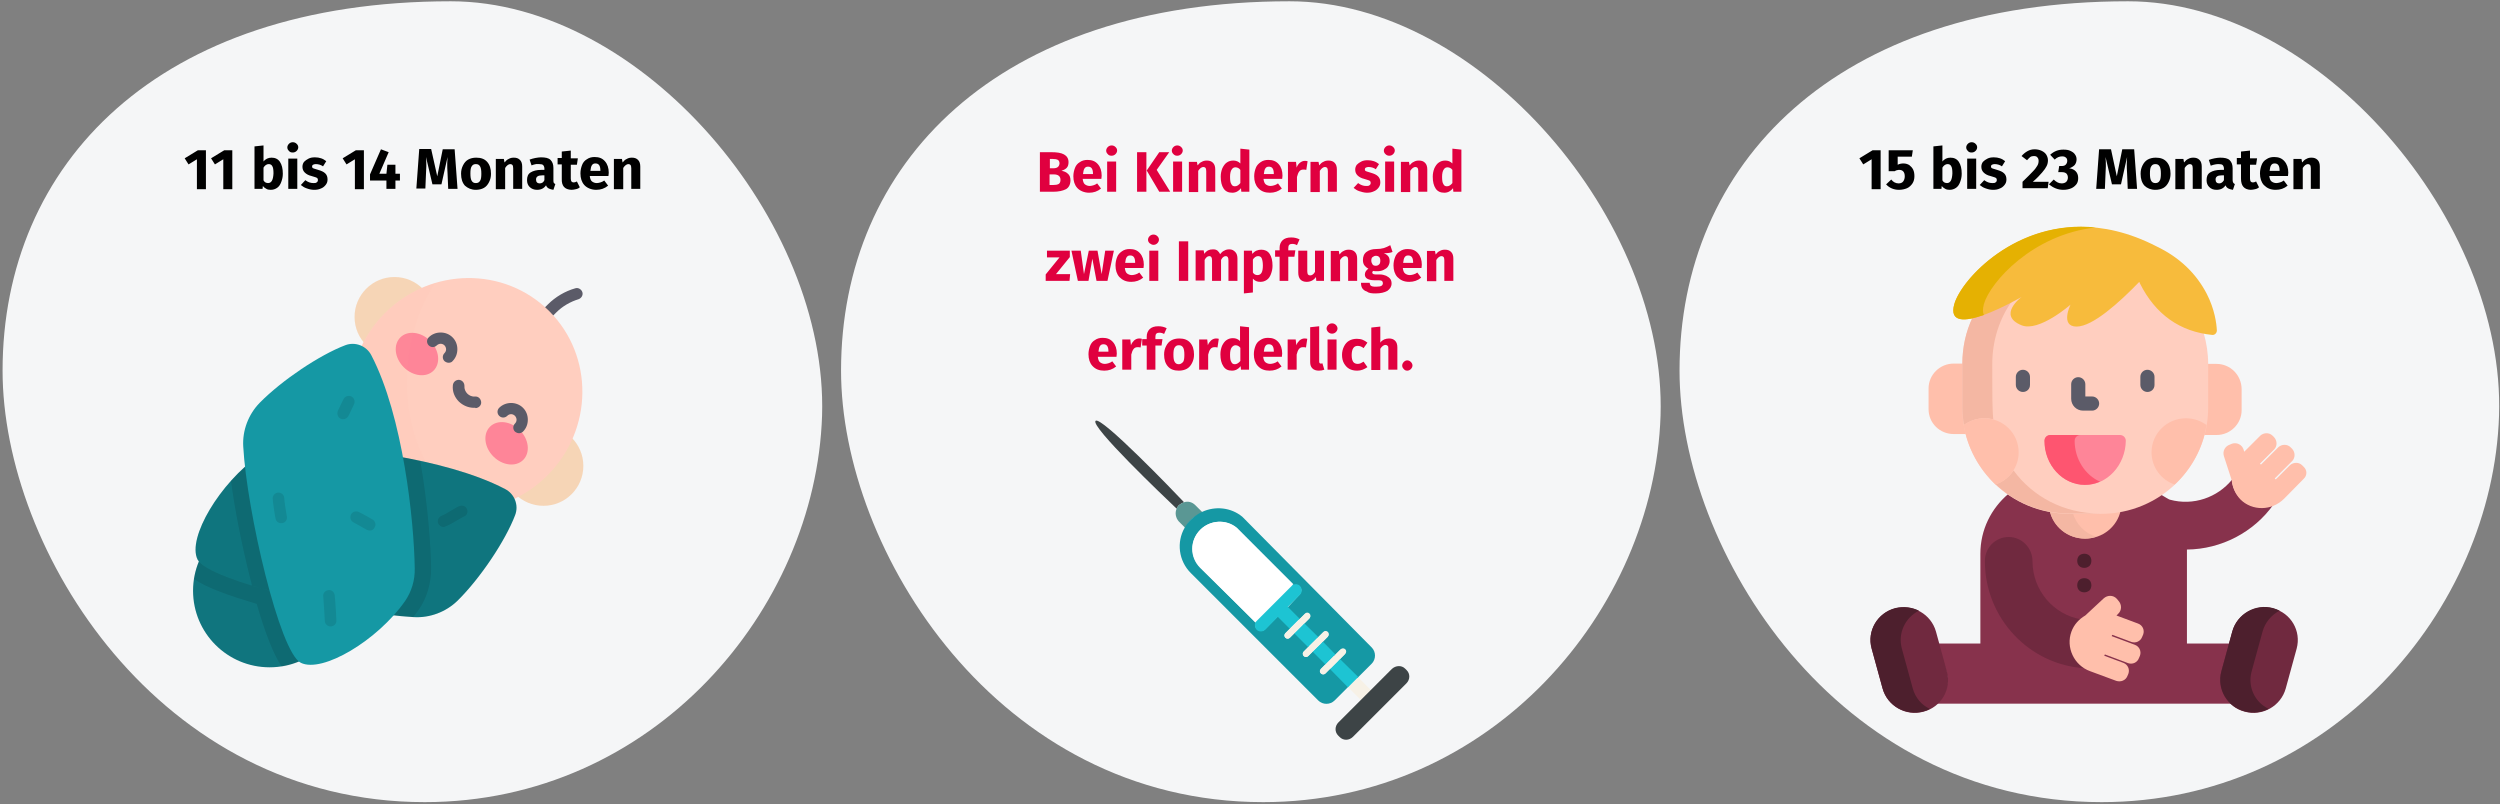 <?xml version="1.0" encoding="UTF-8"?>
<svg width="777px" height="250px" viewBox="0 0 777 250" version="1.1" xmlns="http://www.w3.org/2000/svg" xmlns:xlink="http://www.w3.org/1999/xlink">
    <rect x="0" y="0" width="777" height="250" fill="#808080" stroke="none"/>
    <title>roeteln-vorbeugung</title>
    <g id="Page-1" stroke="none" stroke-width="1" fill="none" fill-rule="evenodd">
        <g id="Illustrationen" transform="translate(-127, -27336)" fill-rule="nonzero">
            <g id="roeteln-vorbeugung" transform="translate(127, 27336)">
                <g id="hand-fuss-mund-symptome">
                    <g id="Group">
                        <g id="guertelrose-verlauf">
                            <g id="schlafstoerungen-behandlung">
                                <g id="Group-24">
                                    <path d="M132,249.3 C202.9,249.3 253.5,189.6 255.5,129.2 C257.4,68.8 199.5,0.4 140.1,0.4 C49,0.4 0.8,51 0.8,115.2 C0.8,171 49.4,249.3 132,249.3 Z" id="Oval-Copy-27" fill="#F5F6F7"></path>
                                    <g id="child" transform="translate(60, 71)">
                                        <path d="M108.5,29.7 C108,29.7 107.6,29.5 107.2,29.2 C106.5,28.5 106.5,27.4 107.2,26.7 L110.3,23.6 C112.6,21.3 115.6,19.5 118.8,18.6 C119.7,18.3 120.7,18.9 121,19.8 C121.3,20.7 120.7,21.7 119.8,22 C117.2,22.8 114.8,24.2 112.9,26.1 L109.8,29.2 C109.4,29.5 109,29.7 108.5,29.7 Z" id="Path" fill="#5B5B68"></path>
                                        <circle id="Oval" fill="#F5D7B7" cx="62.6" cy="27.5" r="12.4"></circle>
                                        <circle id="Oval_1_" fill="#FFBFAB" opacity="0.1" cx="62.6" cy="27.5" r="12.4"></circle>
                                        <circle id="Oval_2_" fill="#F5D7B7" cx="108.9" cy="73.8" r="12.4"></circle>
                                        <circle id="Oval_3_" fill="#FFBFAB" opacity="0.1" cx="108.9" cy="73.8" r="12.4"></circle>
                                        <circle id="Oval_4_" fill="#10757E" cx="23.8" cy="112.6" r="23.8"></circle>
                                        <path d="M40.6,129.5 C49.9,120.2 49.9,105.1 40.6,95.9 C31.3,86.7 16.2,86.6 7,95.9 C3.3,99.6 1.1,104.2 0.3,108.9 C2.2,110.3 4.9,111.6 8.6,113 C11.7,114.2 15.5,115.4 19.8,116.7 C21,121 22.3,124.8 23.5,127.9 C24.9,131.6 26.3,134.3 27.6,136.2 C32.4,135.4 36.9,133.1 40.6,129.5 Z" id="Path_1_" fill="#000000" opacity="0.1"></path>
                                        <ellipse id="Oval_5_" fill="#FFCEBF" transform="translate(84.9, 51.517) rotate(-45) translate(-84.9, -51.517) " cx="84.9" cy="51.517" rx="36.5" ry="35.7"></ellipse>
                                        <g id="Group" transform="translate(60.173, 29.507)" fill="#FE8598">
                                            <ellipse id="Oval_6_" transform="translate(9.415, 9.525) rotate(-45) translate(-9.415, -9.525) " cx="9.415" cy="9.525" rx="5.8" ry="7.3"></ellipse>
                                            <ellipse id="Oval_7_" transform="translate(37.278, 37.274) rotate(-45) translate(-37.278, -37.274) " cx="37.278" cy="37.274" rx="5.8" ry="7.3"></ellipse>
                                        </g>
                                        <g id="Group_1_" transform="translate(72.648, 32.146)" fill="#5B5B68">
                                            <path d="M6.8,9.6 C6.3,9.6 5.9,9.4 5.5,9.1 C4.8,8.4 4.8,7.3 5.5,6.6 C5.8,6.3 6,5.9 6,5.4 C6,5 5.8,4.5 5.5,4.2 C5.2,3.9 4.8,3.7 4.3,3.7 C3.9,3.7 3.4,3.9 3.1,4.2 C2.4,4.9 1.3,4.9 0.6,4.2 C-0.1,3.5 -0.1,2.4 0.6,1.7 C1.6,0.7 2.9,0.2 4.3,0.2 C5.7,0.2 7,0.7 8,1.7 C9,2.7 9.5,4 9.5,5.4 C9.5,6.8 9,8.1 8,9.1 C7.8,9.4 7.3,9.6 6.8,9.6 Z" id="Path_2_"></path>
                                            <path d="M28.7,31.5 C28.2,31.5 27.8,31.3 27.4,31 C26.7,30.3 26.7,29.2 27.4,28.5 C27.7,28.2 27.9,27.8 27.9,27.3 C27.9,26.9 27.7,26.4 27.4,26.1 C26.7,25.4 25.7,25.4 25,26.1 C24.3,26.8 23.2,26.8 22.5,26.1 C21.8,25.4 21.8,24.3 22.5,23.6 C24.5,21.6 27.9,21.6 29.9,23.6 C30.9,24.6 31.4,25.9 31.4,27.3 C31.4,28.7 30.9,30 29.9,31 C29.6,31.3 29.1,31.5 28.7,31.5 Z" id="Path_3_"></path>
                                            <path d="M14.7,23.6 C12.9,23.6 11.3,22.9 10,21.7 C8.6,20.3 7.9,18.5 8.1,16.6 C8.2,15.6 9,14.9 10,14.9 C11,15 11.7,15.8 11.7,16.8 C11.6,17.7 12,18.6 12.6,19.2 C13.2,19.8 14.1,20.2 15,20.1 C16,20 16.8,20.8 16.9,21.8 C17,22.8 16.2,23.6 15.2,23.7 C15,23.5 14.9,23.6 14.7,23.6 Z" id="Path_4_"></path>
                                        </g>
                                        <path d="M75.2,17 C69.5,18.7 64.2,21.8 59.7,26.3 C45.5,40.5 45.2,63.4 59.1,77.3 C67.2,85.4 78.2,88.7 88.9,87.3 C66.2,79.7 59.2,41.8 75.2,17 Z" id="Path_5_" fill="#F2B29E" opacity="0.05"></path>
                                        <path d="M30.8,67.5 C45.3,67.7 78.1,71.1 97,81 C99.9,82.5 101.3,86 100.1,89.1 C97.1,97 89.3,108.7 82.2,115.7 C78.6,119.2 73.6,121.1 68.6,120.8 C48.6,119.7 4.6,109.5 1.4,102.9 C-1.9,96.2 8.4,79 20.6,70.5 C23.6,68.5 27.2,67.4 30.8,67.5 Z" id="Path_6_" fill="#10767E"></path>
                                        <path d="M30.8,67.5 C45.3,67.7 78.1,71.1 97,81 C99.9,82.5 101.3,86 100.1,89.1 C97.1,97 89.3,108.7 82.2,115.7 C78.6,119.2 73.6,121.1 68.6,120.8 C48.6,119.7 4.6,109.5 1.4,102.9 C-1.9,96.2 8.4,79 20.6,70.5 C23.6,68.5 27.2,67.4 30.8,67.5 Z" id="Path_7_" fill="#10767E" opacity="0.1"></path>
                                        <path d="M20.6,70.6 C17.5,72.8 14.5,75.5 11.8,78.5 C13,87.6 15.2,98.6 17.8,108.9 C18,109.6 18.2,110.3 18.3,111 C33.7,115.7 55.7,120 68.4,120.8 C68.9,120.1 69.5,119.4 70,118.7 C72.7,114.9 74,110.3 74,105.6 C73.9,99.3 73.1,86.3 70.6,72.2 C55.4,68.9 39.8,67.6 30.9,67.5 C27.2,67.4 23.6,68.5 20.6,70.6 Z" id="Path_8_" fill="#000000" opacity="0.1"></path>
                                        <path d="M68.9,105.6 C68.7,91.1 65.3,58.3 55.4,39.4 C53.9,36.5 50.4,35.1 47.3,36.3 C39.4,39.3 27.7,47.1 20.7,54.2 C17.2,57.8 15.3,62.8 15.6,67.8 C16.7,87.8 26.9,131.8 33.5,135 C40.2,138.3 57.4,128 65.9,115.8 C67.9,112.9 69,109.3 68.9,105.6 Z" id="Path_9_" fill="#1598A4"></path>
                                        <g id="Group_2_" opacity="0.1" transform="translate(23.949, 51.297)" fill="#000000">
                                            <path d="M3.4,40.3 C2.6,40.3 1.8,39.7 1.7,38.9 C1.5,38.1 0.8,33.5 0.8,32.6 C0.8,31.6 1.6,30.8 2.6,30.8 C3.6,30.8 4.4,31.6 4.4,32.6 C4.4,33.2 5,37.3 5.2,38.2 C5.4,39.2 4.8,40.1 3.8,40.3 C3.6,40.3 3.5,40.3 3.4,40.3 Z" id="Shape"></path>
                                            <path d="M22.7,8 C22.5,8 22.3,8 22.1,7.9 C21.2,7.6 20.7,6.6 21,5.6 C21.1,5.2 21.5,4.5 22.3,2.8 C22.5,2.4 22.7,1.9 22.8,1.8 C23.2,0.9 24.3,0.5 25.2,0.9 C26.1,1.3 26.5,2.4 26.1,3.3 C26,3.5 25.8,3.9 25.6,4.4 C25.3,5.1 24.6,6.4 24.5,6.7 C24.1,7.6 23.4,8 22.7,8 Z" id="Path_10_"></path>
                                            <path d="M31,42.6 C30.7,42.6 30.4,42.5 30.1,42.4 C29.2,41.9 26.8,40.5 26,40.1 C25.1,39.7 24.7,38.6 25.1,37.7 C25.5,36.8 26.6,36.4 27.5,36.8 C28.6,37.3 31.6,39 31.9,39.2 C32.7,39.7 33,40.8 32.5,41.6 C32.2,42.3 31.6,42.6 31,42.6 Z" id="Path_11_"></path>
                                            <path d="M18.8,72.4 C17.8,72.4 17,71.6 17,70.6 C17,69.6 16.7,65.9 16.6,64.2 C16.6,63.6 16.5,63.2 16.5,63 C16.4,62 17.2,61.2 18.2,61.1 C19.2,61 20,61.8 20.1,62.8 C20.1,63 20.1,63.4 20.2,64 C20.4,66.7 20.6,69.7 20.6,70.7 C20.6,71.6 19.8,72.4 18.8,72.4 Z" id="Path_12_"></path>
                                            <path d="M53.9,41.5 C53.2,41.5 52.5,41 52.2,40.3 C51.9,39.4 52.4,38.4 53.3,38 C54,37.8 55.6,36.8 56.6,36.2 C58.1,35.3 58.7,35 59.2,34.9 C60.2,34.7 61.1,35.3 61.3,36.3 C61.5,37.2 60.9,38.1 60.1,38.3 C59.8,38.4 59.1,38.9 58.5,39.2 C57.1,40 55.5,41 54.5,41.3 C54.3,41.4 54.1,41.5 53.9,41.5 Z" id="Shape_1_"></path>
                                        </g>
                                    </g>
                                </g>
                            </g>
                            <g id="schlafstoerungen-behandlung_1_" transform="translate(261, 0)">
                                <g id="Group-24_1_">
                                    <path d="M131.6,249.3 C202.5,249.3 253.1,189.6 255.1,129.2 C257,68.8 199.2,0.4 139.8,0.4 C48.7,0.4 0.4,51 0.4,115.2 C0.4,171 49,249.3 131.6,249.3 Z" id="Oval-Copy-27_1_" fill="#F5F6F7"></path>
                                    <g id="syringe" transform="translate(128.5, 180) rotate(90) translate(-128.5, -180) translate(78.5, 130.5)">
                                        <path d="M26.1,71 C22.9,74 -0.9,96.9 0.8,98.5 C2.5,100.2 24.3,77.3 28.1,73.3 C27.7,73.1 27.3,72.9 27,72.6 C26.6,72.1 26.3,71.5 26.1,71 Z" id="Path_13_" fill="#3D4446"></path>
                                        <path d="M29.3,65.2 L27,67.5 C26,68.5 25.7,69.8 26.1,71 C26.3,71.6 26.6,72.1 27,72.6 C27.3,72.9 27.7,73.2 28.1,73.3 C29.4,73.9 31,73.6 32.1,72.6 L34.1,70.6 C33.2,70.1 32.2,69.5 31.4,68.7 C30.5,67.6 29.9,66.4 29.3,65.2 Z" id="Path_14_" fill="#5A9794"></path>
                                        <polygon id="Path_15_" fill="#F7F1E6" points="84.6 12.8 80.5 16.9 83.3 19.8 83.6 20 87.7 15.9 86.3 14.4"></polygon>
                                        <path d="M79.3,27.1 C79.7,27.5 79.7,28.1 79.3,28.5 C78.9,28.9 78.3,28.9 77.9,28.5 L76.3,26.9 L72.3,30.8 L73.9,32.4 C74.3,32.8 74.3,33.4 73.9,33.8 C73.5,34.2 72.9,34.2 72.5,33.8 L70.9,32.2 L66.6,36.5 L68.2,38.1 C68.6,38.5 68.6,39.1 68.2,39.5 C67.8,39.9 67.2,39.9 66.8,39.5 L65.2,37.9 L61.5,41.8 L65.6,45.9 C66.3,46.6 66.1,47.6 65.4,48.4 C64.8,49 64.3,48.9 63.6,48.6 L46.6,65.9 C46.6,65.9 46.6,65.9 46.6,65.9 C46.6,65.9 46.6,65.9 46.5,66 C43.2,69.3 38,69.3 34.7,66 C31.6,62.9 31.3,57.9 34.1,54.7 C34.3,54.5 34.5,54.3 34.7,54.1 L52,37.1 C51.7,36.4 51.8,35.5 52.4,35 C53.1,34.3 54.1,34.5 54.9,35.2 L59,39 L62.7,35.3 L60.9,33.5 C60.5,33.1 60.5,32.5 60.9,32.1 C61.3,31.7 61.9,31.7 62.3,32.1 L64.1,33.9 L68.4,29.6 L66.6,27.8 C66.2,27.4 66.2,26.8 66.6,26.4 C67,26 67.6,26 68,26.4 L69.9,28.3 L73.9,24.4 L72,22.5 C71.6,22.1 71.6,21.5 72,21.1 C72.4,20.7 73,20.7 73.4,21.1 L75.3,23 L80.7,17.1 L83.6,20 L80.7,17.1 L76.3,12.7 C74.9,11.3 72.6,11.3 71.2,12.7 L31.5,52 C31.2,52.3 31,52.5 30.6,52.9 C27.7,56.4 27.2,61.3 29.1,65.4 C29.7,66.7 30.5,67.8 31.5,68.9 C32.2,69.6 33.1,70.3 34,70.8 C38.5,73.4 44.3,72.7 48.1,68.9 C48.1,68.9 48.2,68.8 48.2,68.8 C48.2,68.8 48.2,68.8 48.2,68.8 L87.7,29.3 C89.1,27.9 89.1,25.6 87.7,24.2 L83.4,19.9 L77.7,25.6 L79.3,27.1 Z" id="Path_16_" fill="#1598A4"></path>
                                        <path d="M52,37.5 C51.8,37.3 51.7,37.2 51.6,37 L34.6,54 C34.4,54.2 34.2,54.4 34,54.6 C31.3,57.9 31.6,62.9 34.6,65.9 C37.9,69.2 43.1,69.2 46.4,65.9 C46.4,65.9 46.4,65.9 46.5,65.8 C46.5,65.8 46.5,65.8 46.5,65.8 L63.5,48.8 C63.3,48.7 63.1,48.6 62.9,48.4 L52,37.5 Z" id="Path_17_" fill="#FFFFFF"></path>
                                        <path d="M99,18.5 L90.7,10.2 L82.4,1.9 C81.2,0.7 79.4,0.7 78.3,1.8 L77.8,2.3 C76.7,3.4 76.8,5.2 77.9,6.4 L84.5,13 L86.2,14.7 L87.7,16.2 L94.5,23 C95.7,24.2 97.5,24.2 98.6,23.1 L99.1,22.6 C100.2,21.5 100.2,19.7 99,18.5 Z" id="Path_18_" fill="#3D4446"></path>
                                        <g id="Group_3_" transform="translate(51.219, 16.05)" fill="#1DC4D3">
                                            <polygon id="Path_19_" points="18.2 11.8 21.3 15 25.3 11 22.2 7.9"></polygon>
                                            <polygon id="Path_20_" points="12.5 17.6 15.6 20.7 19.9 16.4 16.8 13.2"></polygon>
                                            <path d="M10.5,25.8 L14.2,22.1 L11.1,19 L7.4,22.7 L3.6,18.9 C2.9,18.2 1.7,18.2 0.9,18.9 C0.3,19.5 0.2,20.3 0.5,21 C0.6,21.2 0.7,21.4 0.9,21.5 L11.8,32.4 C12,32.6 12.2,32.7 12.4,32.8 C13.1,33.1 13.9,32.9 14.5,32.4 C15.2,31.7 15.2,30.5 14.5,29.7 L10.5,25.8 Z" id="Path_21_"></path>
                                            <polygon id="Path_22_" points="32.1 3.7 29.2 0.8 23.6 6.5 26.7 9.6 32.4 4 32.4 4"></polygon>
                                        </g>
                                        <path d="M62.1,32 C61.7,31.6 61.1,31.6 60.7,32 C60.3,32.4 60.3,33 60.7,33.4 L62.3,35 L65.4,38.1 L66.8,39.5 C67.2,39.9 67.8,39.9 68.2,39.5 C68.6,39.1 68.6,38.5 68.2,38.1 L66.8,36.7 L63.7,33.6 L62.1,32 Z" id="Path_23_" fill="#F7F1E6"></path>
                                        <path d="M67.8,26.3 C67.4,25.9 66.8,25.9 66.4,26.3 C66,26.7 66,27.3 66.4,27.7 L68,29.3 L71.1,32.4 L72.5,33.8 C72.9,34.2 73.5,34.2 73.9,33.8 C74.3,33.4 74.3,32.8 73.9,32.4 L72.5,31 L69.4,27.9 L67.8,26.3 Z" id="Path_24_" fill="#F7F1E6"></path>
                                        <path d="M71.8,20.9 C71.4,21.3 71.4,21.9 71.8,22.3 L73.4,23.9 L76.5,27 L77.9,28.4 C78.3,28.8 78.9,28.8 79.3,28.4 C79.7,28 79.7,27.4 79.3,27 L77.9,25.6 L74.8,22.5 L73.2,20.9 C72.8,20.5 72.1,20.5 71.8,20.9 Z" id="Path_25_" fill="#F7F1E6"></path>
                                    </g>
                                </g>
                            </g>
                            <g id="schlafstoerungen-behandlung_2_" transform="translate(522, 0)">
                                <g id="Group-24_2_">
                                    <path d="M131.2,249.3 C202.1,249.3 252.7,189.6 254.7,129.2 C256.7,68.8 198.8,0.4 139.4,0.4 C48.3,0.4 0,51 0,115.2 C0,171 48.7,249.3 131.2,249.3 Z" id="Oval-Copy-27_2_" fill="#F5F6F7"></path>
                                    <g id="child02" transform="translate(59, 70)">
                                        <path d="M23.9,138.7 C24.6,141.2 24.2,143.9 22.9,146.2 C22.3,147.2 21.6,148 20.8,148.7 L112.7,148.7 C111.9,148 111.2,147.1 110.6,146.2 C109.3,143.9 108.9,141.3 109.6,138.7 L112,130 L98.7,130 L98.7,102.1 C98.7,101.7 98.7,101.2 98.7,100.8 C109.4,100.7 119.5,95.4 125.6,86.8 C124.4,87.3 123.1,87.6 121.8,87.6 C119.3,87.6 117,86.7 115.3,84.9 C113.8,83.4 112.8,81.3 112.7,79.1 C108.2,84.6 100.7,87.3 93.4,85.3 C93.2,85.3 92.1,84.6 90.4,83.6 C85.1,87.2 78.7,89.3 71.8,89.3 L62,89.3 C55,89.3 48.6,87.1 43.2,83.5 C37.9,88 34.5,94.6 34.5,102.1 L34.5,130 L21.2,130 L23.9,138.7 Z M63.1,126.4 C63.9,124.4 65.3,122.6 67.3,121.6 L67.3,121.6 L73,116.3 C73.5,115.8 74.1,115.6 74.8,115.6 C75.5,115.6 76.2,115.9 76.7,116.4 L77.2,117 C78.2,118 78.1,119.7 77.1,120.6 L76.2,121.4 L76.6,121.6 L83.3,124.1 C84.5,124.6 85.1,125.9 84.7,127.1 L84.4,127.8 C84.1,128.7 83.2,129.3 82.2,129.3 C81.9,129.3 81.6,129.3 81.4,129.2 L75.2,126.9 L74.8,127.9 L82.3,130.7 C82.9,130.9 83.4,131.4 83.6,131.9 C83.9,132.5 83.9,133.1 83.7,133.7 L83.4,134.4 C83.1,135.3 82.2,135.9 81.2,135.9 C80.9,135.9 80.6,135.8 80.4,135.8 L73,133 L72.6,134 L78.8,136.3 C79.4,136.5 79.9,137 80.1,137.5 C80.4,138.1 80.4,138.7 80.2,139.3 L80,140 C79.7,140.9 78.8,141.5 77.8,141.5 C77.5,141.5 77.2,141.4 77,141.4 L68.9,138.4 C63.9,136.5 61.4,131.1 63.1,126.4 L63.1,126.4 Z" id="Shape_2_" fill="#87324C"></path>
                                        <path d="M72,89.3 L62.2,89.3 C60.1,89.3 58.1,89.1 56.1,88.7 C57.2,93.7 61.7,97.4 67.1,97.4 C72.5,97.4 77,93.7 78.1,88.7 C76.1,89.1 74.1,89.3 72,89.3 L72,89.3 Z" id="Path_26_" fill="#FFBFAB"></path>
                                        <path d="M63.2,89.3 L62.1,89.3 C60,89.3 58,89.1 56,88.7 C57.1,93.7 61.6,97.4 67,97.4 C68.2,97.4 69.4,97.2 70.5,96.8 C67,95.8 64.2,92.9 63.2,89.3 L63.2,89.3 Z" id="Path_27_" fill="#F4B7A3"></path>
                                        <path d="M29.2,56.6 L29.2,43.1 C29.2,43.1 29.2,43.1 29.2,43 L26.2,43 C21.9,43 18.4,46.5 18.4,50.7 L18.4,57.2 C18.4,61.5 21.9,64.9 26.2,64.9 L30.3,64.9 C29.6,62.3 29.2,59.5 29.2,56.6 Z" id="Path_28_" fill="#FFBFAB"></path>
                                        <path d="M107.9,43.1 L104.9,43.1 C104.9,43.1 104.9,43.1 104.9,43.2 L104.9,56.7 C104.9,59.6 104.5,62.5 103.8,65.2 L107.9,65.2 C112.2,65.2 115.7,61.7 115.7,57.5 L115.7,51 C115.7,46.6 112.2,43.1 107.9,43.1 L107.9,43.1 Z" id="Path_29_" fill="#FFBFAB"></path>
                                        <path d="M84.4,18 C84.3,17.9 84.3,17.8 84.3,17.7 L84,17.2 L83.7,17.5 C77.6,23.8 69.3,31.3 64.4,31.3 C63.3,31.3 62.6,31 62.2,30.3 C61.1,28.5 62.8,24.9 62.8,24.9 L62.3,24.5 C62.2,24.6 54.6,31.2 49.2,31.2 C48.5,31.2 47.9,31.1 47.3,30.9 C45.3,30.1 44.2,29.1 44.1,27.8 C43.8,25.3 47.3,22.6 47.4,22.6 L47.1,22.1 C47,22.2 38.2,27.2 32.1,28.7 C30,33.1 28.9,38 28.9,43.2 L28.9,56.7 C28.9,75 43.8,89.7 62.2,89.7 L72,89.7 C90.4,89.7 105.3,74.9 105.3,56.7 C105.3,56.7 105.3,43.7 105.3,43.2 C105.3,39.8 104.8,36.6 103.9,33.5 C95.2,31.7 88.7,26.6 84.4,18 L84.4,18 Z" id="Path_30_" fill="#FFCEBF"></path>
                                        <path d="M38.2,43.1 C38.2,35.9 40.4,29.1 44.3,23.6 C41.2,25.2 36.1,27.7 32.1,28.6 C30,33 28.9,37.9 28.9,43.1 L28.9,56.6 C28.9,58.5 29.1,60.3 29.4,62.1 C29.4,62.1 29.4,62.1 29.4,62.1 C31.2,60.8 33.4,60 35.8,60 C36.7,60 37.6,60.1 38.5,60.3 C38.4,59.1 38.3,57.8 38.3,56.6 C38.2,56.6 38.2,43.6 38.2,43.1 Z" id="Path_31_" fill="#F4B7A3"></path>
                                        <path d="M44.8,76.2 C43.5,78.2 41.6,79.7 39.3,80.5 C39.2,80.4 39.1,80.3 39,80.3 C45,86.1 53.2,89.6 62.2,89.6 L71.6,89.6 C60.5,89.6 50.8,84.4 44.8,76.2 Z" id="Path_32_" fill="#F4B7A3"></path>
                                        <g id="Group_4_" transform="translate(44.721, 44.824)" fill="#5B5B68">
                                            <path d="M3,7 C1.8,7 0.8,6 0.8,4.8 L0.8,2.3 C0.8,1.1 1.8,0.1 3,0.1 C4.2,0.1 5.2,1.1 5.2,2.3 L5.2,4.8 C5.2,6.1 4.2,7 3,7 Z" id="Path_33_"></path>
                                            <path d="M41.7,7 C40.5,7 39.5,6 39.5,4.8 L39.5,2.3 C39.5,1.1 40.5,0.1 41.7,0.1 C42.9,0.1 43.9,1.1 43.9,2.3 L43.9,4.8 C43.9,6.1 42.9,7 41.7,7 Z" id="Path_34_"></path>
                                            <path d="M24.5,12.8 L21.7,12.8 C19.6,12.8 18,11.1 18,9.1 L18,4.6 C18,3.4 19,2.4 20.2,2.4 C21.4,2.4 22.4,3.4 22.4,4.6 L22.4,8.4 L24.5,8.4 C25.7,8.4 26.7,9.4 26.7,10.6 C26.7,11.8 25.7,12.8 24.5,12.8 Z" id="Path_35_"></path>
                                        </g>
                                        <path d="M35.7,60 C33.3,60 31.1,60.8 29.3,62.1 C30.5,69.3 34.1,75.7 39.2,80.6 C43.4,79.2 46.4,75.2 46.4,70.6 C46.4,64.7 41.6,60 35.7,60 L35.7,60 Z" id="Path_36_" fill="#FFBFAB"></path>
                                        <path d="M98.4,60 C92.5,60 87.7,64.7 87.7,70.6 C87.7,75.2 90.7,79.2 94.9,80.6 C100,75.8 103.6,69.4 104.8,62.1 C103,60.8 100.8,60 98.4,60 L98.4,60 Z" id="Path_37_" fill="#FFBFAB"></path>
                                        <path d="M67.1,80.7 C60.2,80.7 54.5,74.6 54.5,67 C54.5,66 55.3,65.2 56.3,65.2 L77.9,65.2 C78.9,65.2 79.7,66 79.7,67 C79.6,74.5 74,80.7 67.1,80.7 Z" id="Path_38_" fill="#FE8598"></path>
                                        <path d="M63.8,67 C63.8,66 64.6,65.2 65.6,65.2 L56.2,65.2 C55.2,65.2 54.4,66 54.4,67 C54.4,74.5 60,80.7 67,80.7 C68.7,80.7 70.2,80.3 71.7,79.7 C67.1,77.7 63.8,72.7 63.8,67 L63.8,67 Z" id="Path_39_" fill="#FE5570"></path>
                                        <path d="M104.9,21.4 C101.6,15 96.4,10 89.3,6.6 C54.6,-11.3 29.1,15 26.4,24.5 C23.1,36.4 47.3,22.3 47.3,22.3 C47.3,22.3 39.6,28 47.3,31.1 C52.7,33.3 62.5,24.7 62.5,24.7 C62.5,24.7 59.2,31.5 64.4,31.5 C69.4,31.5 77.6,24.1 83.9,17.6 C84,17.8 84,17.9 84.1,18.1 C88.9,27.7 96.5,33.1 106.6,34.1 C106.6,34.1 106.7,34.1 106.7,34.1 C107,34.1 107.3,34 107.6,33.7 C107.9,33.4 108,33 108,32.7 C107.9,30.5 107.3,26.1 104.9,21.4 Z" id="Path_40_" fill="#F7BB3C"></path>
                                        <path d="M35.6,24.5 C37.5,17.8 50.7,2.8 70.4,0.7 C45.6,-1.9 28.6,16.8 26.4,24.5 C24.7,30.4 29.9,29.9 35.6,27.9 C35.2,27.1 35.2,26.1 35.6,24.5 Z" id="Path_41_" fill="#E5B102"></path>
                                        <path d="M24.1,138.7 C25.6,144.2 22.3,149.8 16.8,151.2 C11.3,152.7 5.6,149.4 4.1,144 L0.7,131.6 C-0.8,126.1 2.5,120.5 8,119.1 C13.5,117.6 19.2,120.9 20.7,126.3 L24.1,138.7 Z" id="Path_42_" fill="#70293F"></path>
                                        <path d="M13.5,144 L10.1,131.6 C8.8,126.8 11.1,122 15.4,119.8 C13.2,118.7 10.6,118.4 8,119 C2.5,120.5 -0.8,126.1 0.7,131.5 L4.1,143.9 C5.6,149.4 11.3,152.6 16.8,151.1 C17.5,150.9 18.2,150.7 18.8,150.3 C16.3,149.2 14.3,146.9 13.5,144 Z" id="Path_43_" fill="#4D1F2D"></path>
                                        <path d="M109.4,138.7 C107.9,144.2 111.2,149.8 116.7,151.2 C122.2,152.7 127.9,149.4 129.4,144 L132.8,131.6 C134.3,126.1 131,120.5 125.5,119.1 C120,117.6 114.3,120.9 112.8,126.3 L109.4,138.7 Z" id="Path_44_" fill="#70293F"></path>
                                        <path d="M118.8,138.7 L122.2,126.3 C123,123.4 125,121.1 127.5,119.8 C126.9,119.5 126.2,119.2 125.5,119 C120,117.5 114.3,120.8 112.8,126.2 L109.4,138.6 C107.9,144.1 111.2,149.7 116.7,151.1 C119.3,151.8 121.9,151.4 124.1,150.3 C119.8,148.3 117.5,143.4 118.8,138.7 L118.8,138.7 Z" id="Path_45_" fill="#4D1F2D"></path>
                                        <path d="M66.8,106.5 C66.2,106.5 65.6,106.3 65.2,105.9 C64.8,105.5 64.6,104.9 64.6,104.3 C64.6,103.7 64.8,103.1 65.2,102.7 C65.6,102.3 66.2,102.1 66.8,102.1 C67.4,102.1 68,102.3 68.4,102.7 C68.8,103.1 69,103.7 69,104.3 C69,104.9 68.8,105.5 68.4,105.9 C67.9,106.3 67.4,106.5 66.8,106.5 Z" id="Path_46_" fill="#4D1F2D"></path>
                                        <path d="M66.8,114.1 C66.2,114.1 65.6,113.9 65.2,113.5 C64.8,113.1 64.6,112.5 64.6,111.9 C64.6,111.3 64.8,110.7 65.2,110.3 C65.6,109.9 66.2,109.7 66.8,109.7 C67.4,109.7 68,109.9 68.4,110.3 C68.8,110.7 69,111.3 69,111.9 C69,112.5 68.8,113.1 68.4,113.5 C67.9,113.9 67.4,114.1 66.8,114.1 Z" id="Path_47_" fill="#4D1F2D"></path>
                                        <path d="M63.1,126.4 C63.7,124.9 64.6,123.5 65.9,122.5 C57.3,121.1 50.7,113.5 50.7,104.4 C50.7,100.3 47.4,96.9 43.3,96.9 C39.2,96.9 35.9,100.2 35.9,104.4 C35.9,122.2 49.8,136.8 67.2,137.7 C63.4,135.4 61.6,130.6 63.1,126.4 L63.1,126.4 Z" id="Path_48_" fill="#70293F"></path>
                                        <path d="M135,75.1 L134.5,74.6 C133.5,73.6 131.8,73.6 130.7,74.6 L126.3,79 L126,78.7 L131.4,73.3 C132.4,72.3 132.4,70.6 131.4,69.5 L130.9,69 C129.9,68 128.2,68 127.1,69 L121.7,74.4 L121.4,74.1 L125.8,69.7 C126.8,68.7 126.8,67 125.8,65.9 L125.3,65.4 C124.3,64.4 122.6,64.4 121.5,65.4 L116.5,70.4 L116.5,70.4 L116.3,69.7 C115.8,68.2 114.2,67.4 112.7,67.9 L112,68.2 C110.5,68.7 109.7,70.3 110.2,71.8 L112.6,79.2 C112.8,81.4 113.7,83.5 115.3,85.2 C119,88.9 125.1,88.8 128.9,85 L135,78.8 C136.1,77.8 136.1,76.1 135,75.1 L135,75.1 Z" id="Path_49_" fill="#FFBFAB"></path>
                                        <path d="M80.2,140.1 L80.5,139.4 C81,138 80.3,136.5 78.9,136 L73,133.8 L73.2,133.4 L80.4,136.1 C81.8,136.6 83.3,135.9 83.8,134.5 L84.1,133.8 C84.6,132.4 83.9,130.9 82.5,130.4 L75.3,127.7 L75.5,127.3 L81.4,129.5 C82.8,130 84.3,129.3 84.8,127.9 L85.1,127.2 C85.6,125.8 84.9,124.3 83.5,123.8 L76.8,121.3 L76.8,121.3 L77.3,120.8 C78.5,119.7 78.5,117.9 77.4,116.7 L76.9,116.1 C75.8,114.9 74,114.9 72.8,116 L67.1,121.3 C65.2,122.4 63.6,124.1 62.8,126.3 C61,131.2 63.6,136.8 68.6,138.6 L76.7,141.6 C78.2,142.1 79.7,141.4 80.2,140.1 L80.2,140.1 Z" id="Path_50_" fill="#FFBFAB"></path>
                                    </g>
                                </g>
                            </g>
                        </g>
                        <path d="M64,58.7 L64,46.7 L61.5,46.7 L57.4,49.2 L58.6,51.1 L61.2,49.5 L61.2,58.8 L64,58.8 L64,58.7 Z M72.2,58.7 L72.2,46.7 L69.7,46.7 L65.6,49.2 L66.8,51.1 L69.4,49.5 L69.4,58.8 L72.2,58.8 L72.2,58.7 Z M84.1,59 C84.9,59 85.5,58.8 86.1,58.4 C86.7,58 87.1,57.4 87.4,56.6 C87.7,55.8 87.9,55 87.9,54 C87.9,52.4 87.6,51.2 87,50.3 C86.4,49.4 85.5,49 84.4,49 C83.9,49 83.4,49.1 83,49.3 C82.6,49.5 82.2,49.8 81.9,50.2 L81.9,50.2 L81.9,45.2 L79.1,45.5 L79.1,58.7 L81.6,58.7 L81.7,57.8 C82,58.2 82.4,58.5 82.8,58.7 C83.1,58.9 83.6,59 84.1,59 Z M83.3,56.9 C83,56.9 82.7,56.8 82.5,56.7 C82.2,56.5 82,56.3 81.9,56 L81.9,56 L81.9,52.1 C82.3,51.4 82.9,51 83.5,51 C84,51 84.4,51.2 84.6,51.6 C84.9,52 85,52.8 85,53.9 C84.9,55.9 84.4,56.9 83.3,56.9 Z M91,47.4 C91.5,47.4 91.9,47.2 92.2,46.9 C92.5,46.6 92.7,46.2 92.7,45.8 C92.7,45.3 92.5,45 92.2,44.7 C91.9,44.4 91.5,44.2 91,44.2 C90.5,44.2 90.1,44.4 89.8,44.7 C89.5,45 89.3,45.4 89.3,45.8 C89.3,46.3 89.5,46.6 89.8,46.9 C90.1,47.3 90.5,47.4 91,47.4 Z M92.4,58.7 L92.4,49.3 L89.6,49.3 L89.6,58.7 L92.4,58.7 Z M97.6,59 C98.4,59 99.1,58.9 99.7,58.6 C100.3,58.4 100.8,58 101.2,57.5 C101.6,57 101.8,56.5 101.8,55.8 C101.8,55 101.6,54.4 101.1,53.9 C100.6,53.4 99.9,53.1 98.9,52.8 C98.3,52.6 97.9,52.5 97.6,52.4 C97.3,52.3 97.1,52.2 97.1,52.1 C97,52 97,51.8 97,51.7 C97,51.5 97.1,51.3 97.3,51.2 C97.5,51.1 97.8,51 98.1,51 C98.9,51 99.7,51.2 100.4,51.7 L100.4,51.7 L101.4,50.1 C100.9,49.7 100.4,49.4 99.8,49.2 C99.2,49 98.6,48.9 97.9,48.9 C97.1,48.9 96.5,49 95.9,49.3 C95.3,49.6 94.9,49.9 94.5,50.3 C94.2,50.7 94,51.2 94,51.8 C94,52.5 94.2,53.1 94.7,53.6 C95.2,54.1 95.9,54.5 96.8,54.7 C97.4,54.9 97.8,55 98.1,55.1 C98.4,55.2 98.6,55.3 98.7,55.5 C98.8,55.6 98.8,55.8 98.8,56 C98.8,56.3 98.7,56.5 98.4,56.7 C98.2,56.9 97.8,56.9 97.4,56.9 C96.5,56.9 95.7,56.6 94.9,56 L94.9,56 L93.5,57.5 C94,57.9 94.6,58.3 95.2,58.5 C96,58.8 96.8,59 97.6,59 Z M113.1,58.7 L113.1,46.7 L110.6,46.7 L106.5,49.2 L107.7,51.1 L110.3,49.5 L110.3,58.8 L113.1,58.8 L113.1,58.7 Z M122.9,58.7 L122.9,56.1 L124.3,56.1 L124.3,54 L122.9,54 L122.9,51.2 L120.4,51.2 L120.1,54 L117.9,54 L120.8,47.3 L118.4,46.4 L115,54.2 L115,56.1 L120.1,56.1 L120.1,58.7 L122.9,58.7 Z M132.2,58.7 L132.4,53.9 C132.4,53.2 132.5,52.4 132.5,51.7 C132.5,50.8 132.5,49.8 132.4,48.8 L132.4,48.8 L134.4,57.3 L137.2,57.3 L139.1,48.8 C139.1,49.4 139,50.1 139,50.8 C139,51.7 139,52.7 139.1,53.9 L139.1,53.9 L139.3,58.7 L142.2,58.7 L141.3,46.4 L137.6,46.4 L135.9,54.8 L134,46.3 L130.3,46.3 L129.4,58.6 L132.2,58.6 L132.2,58.7 Z M147.9,59 C148.8,59 149.7,58.8 150.4,58.4 C151.1,58 151.6,57.4 152,56.6 C152.4,55.8 152.6,55 152.6,54 C152.6,52.4 152.2,51.2 151.4,50.3 C150.6,49.4 149.5,49 148,49 C147.1,49 146.2,49.2 145.5,49.6 C144.8,50 144.3,50.6 143.9,51.4 C143.5,52.2 143.3,53 143.3,54 C143.3,55.6 143.7,56.8 144.5,57.7 C145.4,58.5 146.5,59 147.9,59 Z M147.9,56.9 C147.3,56.9 146.9,56.7 146.6,56.2 C146.3,55.7 146.2,55 146.2,53.9 C146.2,52.9 146.3,52.1 146.6,51.7 C146.9,51.2 147.3,51 147.9,51 C148.5,51 148.9,51.2 149.2,51.7 C149.5,52.2 149.6,52.9 149.6,54 C149.6,55 149.5,55.8 149.2,56.2 C148.9,56.7 148.5,56.9 147.9,56.9 Z M157,58.7 L157,52.2 C157.5,51.4 158.1,51 158.6,51 C158.9,51 159.1,51.1 159.3,51.3 C159.4,51.5 159.5,51.8 159.5,52.3 L159.5,52.3 L159.5,58.7 L162.3,58.7 L162.3,51.8 C162.3,50.9 162.1,50.2 161.6,49.7 C161.1,49.2 160.5,49 159.7,49 C159.1,49 158.6,49.1 158.1,49.4 C157.6,49.6 157.2,50 156.8,50.5 L156.8,50.5 L156.6,49.4 L154.1,49.4 L154.1,58.8 L157,58.8 L157,58.7 Z M166.9,59 C168.2,59 169.1,58.5 169.7,57.6 C169.9,58.1 170.2,58.4 170.6,58.6 C171,58.8 171.4,58.9 172,59 L172,59 L172.6,57.2 C172.4,57.1 172.2,57 172.1,56.8 C172,56.5 172,56.3 172,55.9 L172,55.9 L172,52.2 C172,51.1 171.7,50.3 171.1,49.7 C170.5,49.1 169.5,48.9 168.1,48.9 C167.6,48.9 167,49 166.4,49.1 C165.8,49.2 165.2,49.4 164.6,49.6 L164.6,49.6 L165.2,51.4 C165.7,51.2 166.1,51.1 166.6,51 C167,51 167.3,51 167.6,51 C168.2,51 168.6,51.1 168.8,51.3 C169,51.5 169.2,51.9 169.2,52.4 L169.2,52.4 L169.2,52.8 L168.2,52.8 C166.8,52.8 165.7,53.1 164.9,53.6 C164.1,54.1 163.8,54.9 163.8,56 C163.8,56.9 164.1,57.6 164.6,58.1 C165.2,58.7 166,59 166.9,59 Z M167.7,57 C167.4,57 167.1,56.9 166.9,56.7 C166.7,56.5 166.6,56.2 166.6,55.8 C166.6,55.3 166.8,55 167.1,54.8 C167.4,54.6 167.9,54.5 168.5,54.5 L168.5,54.5 L169.2,54.5 L169.2,56 C168.9,56.7 168.4,57 167.7,57 Z M177.6,59 C178.1,59 178.5,58.9 179,58.8 C179.5,58.7 179.9,58.5 180.2,58.2 L180.2,58.2 L179.3,56.4 C178.9,56.6 178.6,56.7 178.3,56.7 C178,56.7 177.8,56.6 177.6,56.4 C177.5,56.2 177.4,55.9 177.4,55.5 L177.4,55.5 L177.4,51.2 L179.3,51.2 L179.6,49.2 L177.4,49.2 L177.4,46.8 L174.6,47.1 L174.6,49.1 L173.3,49.1 L173.3,51.1 L174.6,51.1 L174.6,55.5 C174.5,57.8 175.5,58.9 177.6,59 Z M185.3,59 C186.7,59 187.9,58.6 189,57.7 L189,57.7 L187.8,56.1 C187.4,56.4 187,56.6 186.6,56.7 C186.2,56.8 185.9,56.9 185.5,56.9 C184.9,56.9 184.4,56.7 184,56.4 C183.6,56.1 183.4,55.5 183.3,54.7 L183.3,54.7 L189.1,54.7 C189.1,54.4 189.2,54.1 189.2,53.7 C189.2,52.2 188.8,51 188,50.1 C187.2,49.2 186.2,48.8 184.8,48.8 C183.9,48.8 183.1,49 182.4,49.5 C181.7,49.9 181.2,50.5 180.9,51.3 C180.6,52.1 180.4,52.9 180.4,53.9 C180.4,55.4 180.8,56.6 181.6,57.5 C182.4,58.4 183.8,59 185.3,59 Z M186.6,53.1 L183.5,53.1 C183.6,52.3 183.7,51.7 184,51.3 C184.3,50.9 184.6,50.8 185.1,50.8 C186.1,50.8 186.6,51.5 186.6,53 L186.6,53 L186.6,53.1 Z M193.7,58.7 L193.7,52.2 C194.2,51.4 194.8,51 195.3,51 C195.6,51 195.8,51.1 196,51.3 C196.1,51.5 196.2,51.8 196.2,52.3 L196.2,52.3 L196.2,58.7 L199,58.7 L199,51.8 C199,50.9 198.8,50.2 198.3,49.7 C197.8,49.2 197.2,49 196.4,49 C195.8,49 195.3,49.1 194.8,49.4 C194.3,49.6 193.9,50 193.5,50.5 L193.5,50.5 L193.3,49.4 L190.8,49.4 L190.8,58.8 L193.7,58.8 L193.7,58.7 Z" id="_x31_1bis14Monaten" fill="#000000"></path>
                        <path d="M327.3,59.6 C329,59.6 330.3,59.3 331.3,58.8 C332.2,58.3 332.7,57.3 332.7,56 C332.7,55.1 332.4,54.4 331.9,54 C331.4,53.5 330.7,53.2 329.9,53.1 C330.5,52.9 331.1,52.6 331.5,52.2 C331.9,51.8 332.1,51.2 332.1,50.4 C332.1,49.3 331.6,48.5 330.7,48 C329.8,47.5 328.5,47.3 326.7,47.3 L326.7,47.3 L323.2,47.3 L323.2,59.6 L327.3,59.6 L327.3,59.6 Z M327.4,52.3 L326.3,52.3 L326.3,49.4 L327.2,49.4 C327.9,49.4 328.4,49.5 328.8,49.7 C329.1,49.9 329.3,50.3 329.3,50.8 C329.2,51.8 328.6,52.3 327.4,52.3 L327.4,52.3 Z M327.3,57.5 L326.2,57.5 L326.2,54.2 L327.5,54.2 C328.9,54.2 329.6,54.8 329.6,55.9 C329.6,56.5 329.4,57 329,57.2 C328.6,57.4 328.1,57.5 327.3,57.5 L327.3,57.5 Z M338.5,59.9 C339.9,59.9 341.1,59.5 342.2,58.6 L342.2,58.6 L341,57 C340.6,57.3 340.2,57.5 339.8,57.6 C339.4,57.7 339.1,57.8 338.7,57.8 C338.1,57.8 337.6,57.6 337.2,57.3 C336.8,57 336.6,56.4 336.5,55.6 L336.5,55.6 L342.3,55.6 C342.3,55.3 342.4,55 342.4,54.6 C342.4,53.1 342,51.9 341.2,51 C340.4,50.1 339.4,49.7 338,49.7 C337.1,49.7 336.3,49.9 335.6,50.4 C334.9,50.8 334.4,51.4 334.1,52.2 C333.8,53 333.6,53.8 333.6,54.8 C333.6,56.3 334,57.5 334.8,58.4 C335.6,59.3 337,59.9 338.5,59.9 Z M339.7,54.1 L336.6,54.1 C336.7,53.3 336.8,52.7 337.1,52.3 C337.4,51.9 337.7,51.8 338.2,51.8 C339.2,51.8 339.7,52.5 339.7,54 L339.7,54 L339.7,54.1 Z M345.5,48.4 C346,48.4 346.4,48.2 346.7,47.9 C347,47.6 347.2,47.2 347.2,46.8 C347.2,46.3 347,46 346.7,45.7 C346.4,45.4 346,45.2 345.5,45.2 C345,45.2 344.6,45.4 344.3,45.7 C344,46 343.8,46.4 343.8,46.8 C343.8,47.3 344,47.6 344.3,47.9 C344.6,48.3 345,48.4 345.5,48.4 Z M346.9,59.6 L346.9,50.2 L344.1,50.2 L344.1,59.6 L346.9,59.6 Z M356.3,59.6 L356.3,47.3 L353.4,47.3 L353.4,59.6 L356.3,59.6 Z M363.7,59.6 L359.5,52.8 L363.4,47.3 L360.3,47.3 L356.4,53 L360.3,59.6 L363.7,59.6 Z M365.9,48.4 C366.4,48.4 366.8,48.2 367.1,47.9 C367.4,47.6 367.6,47.2 367.6,46.8 C367.6,46.3 367.4,46 367.1,45.7 C366.8,45.4 366.4,45.2 365.9,45.2 C365.4,45.2 365,45.4 364.7,45.7 C364.4,46 364.2,46.4 364.2,46.8 C364.2,47.3 364.4,47.6 364.7,47.9 C365.1,48.3 365.4,48.4 365.9,48.4 Z M367.4,59.6 L367.4,50.2 L364.6,50.2 L364.6,59.6 L367.4,59.6 Z M372.4,59.6 L372.4,53.1 C372.9,52.3 373.5,51.9 374,51.9 C374.3,51.9 374.5,52 374.7,52.2 C374.8,52.4 374.9,52.7 374.9,53.2 L374.9,53.2 L374.9,59.6 L377.7,59.6 L377.7,52.7 C377.7,51.8 377.5,51.1 377,50.6 C376.5,50.1 375.9,49.9 375.1,49.9 C374.5,49.9 374,50 373.5,50.3 C373,50.5 372.6,50.9 372.2,51.4 L372.2,51.4 L372,50.3 L369.5,50.3 L369.5,59.7 L372.4,59.7 L372.4,59.6 Z M383,59.9 C384.1,59.9 385,59.4 385.7,58.5 L385.7,58.5 L385.8,59.6 L388.3,59.6 L388.3,46.5 L385.5,46.2 L385.5,50.8 C384.9,50.2 384.2,49.9 383.3,49.9 C382.5,49.9 381.9,50.1 381.3,50.5 C380.7,50.9 380.3,51.5 379.9,52.3 C379.6,53.1 379.4,53.9 379.4,54.9 C379.4,56.5 379.7,57.7 380.3,58.6 C380.9,59.5 381.8,59.9 383,59.9 Z M383.8,57.9 C383.3,57.9 382.9,57.7 382.7,57.2 C382.4,56.8 382.3,56 382.3,54.9 C382.3,53.9 382.5,53.1 382.8,52.7 C383.1,52.2 383.5,52 384,52 C384.3,52 384.6,52.1 384.8,52.2 C385,52.3 385.3,52.5 385.5,52.8 L385.5,52.8 L385.5,56.9 C385,57.5 384.5,57.9 383.8,57.9 Z M394.7,59.9 C396.1,59.9 397.3,59.5 398.4,58.6 L398.4,58.6 L397.2,57 C396.8,57.3 396.4,57.5 396,57.6 C395.6,57.7 395.3,57.8 394.9,57.8 C394.3,57.8 393.8,57.6 393.4,57.3 C393,57 392.8,56.4 392.7,55.6 L392.7,55.6 L398.5,55.6 C398.5,55.3 398.6,55 398.6,54.6 C398.6,53.1 398.2,51.9 397.4,51 C396.6,50.1 395.6,49.7 394.2,49.7 C393.3,49.7 392.5,49.9 391.8,50.4 C391.1,50.9 390.6,51.4 390.3,52.2 C390,53 389.8,53.8 389.8,54.8 C389.8,56.3 390.2,57.5 391,58.4 C392,59.5 393.2,59.9 394.7,59.9 Z M395.9,54.1 L392.8,54.1 C392.9,53.3 393,52.7 393.3,52.3 C393.6,51.9 393.9,51.8 394.4,51.8 C395.4,51.8 395.9,52.5 395.9,54 L395.9,54 L395.9,54.1 Z M403.1,59.6 L403.1,55 C403.3,54.2 403.5,53.7 403.8,53.3 C404.1,52.9 404.5,52.7 405.1,52.7 C405.3,52.7 405.6,52.7 406,52.8 L406,52.8 L406.4,50.1 C406.1,50 405.8,50 405.5,50 C405,50 404.5,50.2 404,50.6 C403.5,51 403.2,51.5 403,52.1 L403,52.1 L402.8,50.3 L400.3,50.3 L400.3,59.7 L403.1,59.7 L403.1,59.6 Z M410.2,59.6 L410.2,53.1 C410.7,52.3 411.3,51.9 411.8,51.9 C412.1,51.9 412.3,52 412.5,52.2 C412.6,52.4 412.7,52.7 412.7,53.2 L412.7,53.2 L412.7,59.6 L415.5,59.6 L415.5,52.7 C415.5,51.8 415.3,51.1 414.8,50.6 C414.3,50.1 413.7,49.9 412.9,49.9 C412.3,49.9 411.8,50 411.3,50.3 C410.8,50.5 410.4,50.9 410,51.4 L410,51.4 L409.8,50.3 L407.3,50.3 L407.3,59.7 L410.2,59.7 L410.2,59.6 Z M424.8,59.9 C425.6,59.9 426.3,59.8 426.9,59.5 C427.5,59.3 428,58.9 428.4,58.4 C428.8,57.9 429,57.4 429,56.7 C429,55.9 428.8,55.3 428.3,54.8 C427.8,54.3 427.1,54 426.1,53.7 C425.5,53.5 425.1,53.4 424.8,53.3 C424.5,53.2 424.3,53.1 424.3,53 C424.2,52.9 424.2,52.7 424.2,52.6 C424.2,52.4 424.3,52.2 424.5,52.1 C424.7,52 425,51.9 425.3,51.9 C426.1,51.9 426.9,52.1 427.6,52.6 L427.6,52.6 L428.6,51 C428.1,50.6 427.6,50.3 427,50.1 C426.4,49.9 425.8,49.8 425.1,49.8 C424.3,49.8 423.7,49.9 423.1,50.2 C422.5,50.5 422.1,50.8 421.7,51.2 C421.4,51.6 421.2,52.1 421.2,52.7 C421.2,53.4 421.4,54 421.9,54.5 C422.4,55 423.1,55.4 424,55.6 C424.6,55.8 425,55.9 425.3,56 C425.6,56.1 425.8,56.2 425.9,56.4 C426,56.5 426,56.7 426,56.9 C426,57.2 425.9,57.4 425.6,57.6 C425.4,57.8 425,57.8 424.6,57.8 C423.7,57.8 422.9,57.5 422.1,56.9 L422.1,56.9 L420.7,58.4 C421.2,58.8 421.8,59.2 422.4,59.4 C423,59.6 424,59.9 424.8,59.9 Z M431.8,48.4 C432.3,48.4 432.7,48.2 433,47.9 C433.3,47.6 433.5,47.2 433.5,46.8 C433.5,46.3 433.3,46 433,45.7 C432.7,45.4 432.3,45.2 431.8,45.2 C431.3,45.2 430.9,45.4 430.6,45.7 C430.3,46 430.1,46.4 430.1,46.8 C430.1,47.3 430.3,47.6 430.6,47.9 C431,48.3 431.4,48.4 431.8,48.4 Z M433.3,59.6 L433.3,50.2 L430.5,50.2 L430.5,59.6 L433.3,59.6 Z M438.3,59.6 L438.3,53.1 C438.8,52.3 439.4,51.9 439.9,51.9 C440.2,51.9 440.4,52 440.6,52.2 C440.7,52.4 440.8,52.7 440.8,53.2 L440.8,53.2 L440.8,59.6 L443.6,59.6 L443.6,52.7 C443.6,51.8 443.4,51.1 442.9,50.6 C442.4,50.1 441.8,49.9 441,49.9 C440.4,49.9 439.9,50 439.4,50.3 C438.9,50.5 438.5,50.9 438.1,51.4 L438.1,51.4 L437.9,50.3 L435.4,50.3 L435.4,59.7 L438.3,59.7 L438.3,59.6 Z M448.9,59.9 C450,59.9 450.9,59.4 451.6,58.5 L451.6,58.5 L451.7,59.6 L454.2,59.6 L454.2,46.5 L451.4,46.2 L451.4,50.8 C450.8,50.2 450.1,49.9 449.2,49.9 C448.4,49.9 447.8,50.1 447.2,50.5 C446.6,50.9 446.2,51.5 445.8,52.3 C445.5,53.1 445.3,53.9 445.3,54.9 C445.3,56.5 445.6,57.7 446.2,58.6 C446.8,59.5 447.7,59.9 448.9,59.9 Z M449.7,57.9 C449.2,57.9 448.8,57.7 448.6,57.2 C448.3,56.8 448.2,56 448.2,54.9 C448.2,53.9 448.4,53.1 448.7,52.7 C449,52.2 449.4,52 449.9,52 C450.2,52 450.5,52.1 450.7,52.2 C450.9,52.3 451.2,52.5 451.4,52.8 L451.4,52.8 L451.4,56.9 C450.9,57.5 450.4,57.9 449.7,57.9 Z M332.4,87.3 L332.6,85.2 L328.2,85.2 L332.5,79.9 L332.5,77.9 L325.4,77.9 L325.4,80 L329.3,80 L325,85.3 L325,87.3 L332.4,87.3 Z M338.3,87.3 L339.5,80.4 L340.8,87.3 L344.2,87.3 L346.2,77.9 L343.5,77.9 L342.4,85.2 L341.1,77.9 L338.4,77.9 L336.9,85.2 L335.9,77.9 L333,77.9 L335,87.3 L338.3,87.3 Z M351.6,87.6 C353,87.6 354.2,87.2 355.3,86.3 L355.3,86.3 L354.1,84.7 C353.7,85 353.3,85.2 352.9,85.3 C352.5,85.4 352.2,85.5 351.8,85.5 C351.2,85.5 350.7,85.3 350.3,85 C349.9,84.7 349.7,84.1 349.6,83.3 L349.6,83.3 L355.4,83.3 C355.4,83 355.5,82.7 355.5,82.3 C355.5,80.8 355.1,79.6 354.3,78.7 C353.5,77.8 352.5,77.4 351.1,77.4 C350.2,77.4 349.4,77.6 348.7,78.1 C348,78.6 347.5,79.1 347.2,79.9 C346.9,80.7 346.7,81.5 346.7,82.5 C346.7,84 347.1,85.2 347.9,86.1 C348.9,87.1 350,87.6 351.6,87.6 Z M352.8,81.7 L349.7,81.7 C349.8,80.9 349.9,80.3 350.2,79.9 C350.5,79.5 350.8,79.4 351.3,79.4 C352.3,79.4 352.8,80.1 352.8,81.6 L352.8,81.6 L352.8,81.7 Z M358.5,76.1 C359,76.1 359.4,75.9 359.7,75.6 C360,75.3 360.2,74.9 360.2,74.5 C360.2,74 360,73.7 359.7,73.4 C359.4,73.1 359,72.9 358.5,72.9 C358,72.9 357.6,73.1 357.3,73.4 C357,73.7 356.8,74.1 356.8,74.5 C356.8,75 357,75.3 357.3,75.6 C357.7,75.9 358.1,76.1 358.5,76.1 Z M360,87.3 L360,77.9 L357.2,77.9 L357.2,87.3 L360,87.3 Z M369.3,87.3 L369.3,75 L366.4,75 L366.4,87.3 L369.3,87.3 Z M374.4,87.3 L374.4,80.8 C374.6,80.4 374.8,80.1 375.1,79.9 C375.3,79.7 375.6,79.6 375.9,79.6 C376.4,79.6 376.7,80 376.7,80.9 L376.7,80.9 L376.7,87.3 L379.5,87.3 L379.5,80.8 C379.7,80.4 379.9,80.1 380.2,79.9 C380.4,79.7 380.7,79.6 381,79.6 C381.5,79.6 381.8,80 381.8,80.9 L381.8,80.9 L381.8,87.3 L384.6,87.3 L384.6,80.4 C384.6,79.5 384.4,78.8 383.9,78.3 C383.4,77.8 382.9,77.5 382.1,77.5 C381.5,77.5 381,77.6 380.5,77.9 C380,78.1 379.6,78.5 379.2,79 C379,78.5 378.7,78.2 378.4,77.9 C378,77.6 377.6,77.5 377,77.5 C376.4,77.5 375.9,77.6 375.5,77.8 C375.1,78 374.6,78.4 374.3,78.9 L374.3,78.9 L374.1,77.8 L371.6,77.8 L371.6,87.2 L374.4,87.2 L374.4,87.3 Z M386.6,91.2 L389.4,90.9 L389.4,86.6 C390,87.3 390.7,87.6 391.7,87.6 C392.5,87.6 393.1,87.4 393.7,87 C394.3,86.6 394.7,86 395,85.2 C395.3,84.4 395.5,83.6 395.5,82.6 C395.5,81 395.2,79.8 394.6,78.9 C394,78 393.1,77.6 392,77.6 C391.5,77.6 391,77.7 390.5,77.9 C390,78.1 389.6,78.5 389.2,78.9 L389.2,78.9 L389.1,77.9 L386.6,77.9 L386.6,91.2 Z M390.8,85.5 C390.2,85.5 389.7,85.2 389.4,84.7 L389.4,84.7 L389.4,80.7 C389.6,80.3 389.9,80.1 390.1,79.9 C390.4,79.7 390.7,79.6 391,79.6 C391.5,79.6 391.9,79.8 392.1,80.2 C392.3,80.6 392.5,81.4 392.5,82.5 C392.5,84.5 392,85.5 390.8,85.5 Z M400.4,87.3 L400.4,79.8 L402.3,79.8 L402.6,77.8 L400.4,77.8 L400.4,77.1 C400.4,76.6 400.5,76.3 400.7,76.1 C400.9,75.9 401.2,75.8 401.6,75.8 C402.1,75.8 402.6,75.9 403.1,76.2 L403.1,76.2 L403.9,74.4 C403.1,74 402.3,73.8 401.3,73.8 C400.1,73.8 399.2,74.1 398.6,74.7 C398,75.3 397.7,76.1 397.7,77 L397.7,77 L397.7,77.8 L396.3,77.8 L396.3,79.8 L397.7,79.8 L397.7,87.3 L400.4,87.3 L400.4,87.3 Z M406.1,87.6 C407.3,87.6 408.3,87.1 409,86.1 L409,86.1 L409.1,87.3 L411.5,87.3 L411.5,77.9 L408.7,77.9 L408.7,84.5 C408.3,85.2 407.8,85.6 407.2,85.6 C406.9,85.6 406.7,85.5 406.5,85.3 C406.4,85.1 406.3,84.8 406.3,84.3 L406.3,84.3 L406.3,77.9 L403.5,77.9 L403.5,84.7 C403.5,85.6 403.7,86.4 404.2,86.9 C404.6,87.3 405.2,87.6 406.1,87.6 Z M416.5,87.3 L416.5,80.8 C417,80 417.6,79.6 418.1,79.6 C418.4,79.6 418.6,79.7 418.8,79.9 C418.9,80.1 419,80.4 419,80.9 L419,80.9 L419,87.3 L421.8,87.3 L421.8,80.4 C421.8,79.5 421.6,78.8 421.1,78.3 C420.6,77.8 420,77.6 419.2,77.6 C418.6,77.6 418.1,77.7 417.6,78 C417.1,78.2 416.7,78.6 416.3,79.1 L416.3,79.1 L416.1,78 L413.6,78 L413.6,87.4 L416.5,87.4 L416.5,87.3 Z M427.5,91.2 C429.1,91.2 430.3,90.9 431.2,90.4 C432,89.8 432.5,89.1 432.5,88.1 C432.5,87.6 432.4,87.1 432.1,86.7 C431.8,86.3 431.4,86 430.8,85.7 C430.3,85.5 429.6,85.3 428.9,85.3 L428.9,85.3 L427.5,85.3 C427.1,85.3 426.8,85.2 426.7,85.1 C426.6,85 426.5,84.9 426.5,84.7 C426.5,84.6 426.5,84.5 426.6,84.4 C426.7,84.3 426.7,84.2 426.8,84.2 C427.1,84.3 427.5,84.3 427.9,84.3 C428.7,84.3 429.4,84.2 430,83.9 C430.6,83.6 431.1,83.3 431.4,82.8 C431.7,82.3 431.9,81.8 431.9,81.2 C431.9,80.6 431.8,80.1 431.5,79.7 C431.2,79.3 430.8,79 430.1,78.7 C431.3,78.7 432.2,78.6 432.8,78.3 L432.8,78.3 L432.1,76.2 C431.4,76.6 430.7,76.9 430.1,77.1 C429.4,77.3 428.6,77.4 427.7,77.4 C426.5,77.4 425.5,77.7 424.7,78.3 C423.9,78.9 423.6,79.8 423.6,80.8 C423.6,81.4 423.7,81.9 424,82.4 C424.3,82.8 424.7,83.2 425.3,83.5 C425,83.7 424.7,84 424.5,84.3 C424.3,84.6 424.2,85 424.2,85.3 C424.2,85.8 424.4,86.3 424.9,86.6 C425.4,86.9 426.1,87.1 427.1,87.1 L427.1,87.1 L428.5,87.1 C429,87.1 429.3,87.2 429.5,87.3 C429.7,87.5 429.8,87.7 429.8,88 C429.8,88.3 429.7,88.6 429.4,88.8 C429.1,89 428.6,89.1 427.8,89.1 C427.2,89.1 426.8,89.1 426.5,89 C426.2,88.9 426,88.8 425.9,88.6 C425.8,88.4 425.7,88.2 425.7,87.9 L425.7,87.9 L423,87.9 C423,88.6 423.1,89.1 423.4,89.6 C423.7,90 424.1,90.4 424.8,90.6 C425.4,91.1 426.3,91.2 427.5,91.2 Z M427.6,82.6 C427.2,82.6 426.8,82.5 426.6,82.2 C426.4,81.9 426.2,81.5 426.2,81 C426.2,80.5 426.3,80.1 426.6,79.9 C426.9,79.7 427.2,79.5 427.6,79.5 C428.5,79.5 429,80 429,81 C429,81.5 428.9,82 428.6,82.2 C428.4,82.4 428.1,82.6 427.6,82.6 Z M438,87.6 C439.4,87.6 440.6,87.2 441.7,86.3 L441.7,86.3 L440.5,84.7 C440.1,85 439.7,85.2 439.3,85.3 C438.9,85.4 438.6,85.5 438.2,85.5 C437.6,85.5 437.1,85.3 436.7,85 C436.3,84.7 436.1,84.1 436,83.3 L436,83.3 L441.8,83.3 C441.8,83 441.9,82.7 441.9,82.3 C441.9,80.8 441.5,79.6 440.7,78.7 C439.9,77.8 438.9,77.4 437.5,77.4 C436.6,77.4 435.8,77.6 435.1,78.1 C434.4,78.5 433.9,79.1 433.6,79.9 C433.3,80.7 433.1,81.5 433.1,82.5 C433.1,84 433.5,85.2 434.3,86.1 C435.3,87.1 436.4,87.6 438,87.6 Z M439.2,81.7 L436.1,81.7 C436.2,80.9 436.3,80.3 436.6,79.9 C436.9,79.5 437.2,79.4 437.7,79.4 C438.7,79.4 439.2,80.1 439.2,81.6 L439.2,81.6 L439.2,81.7 Z M446.4,87.3 L446.4,80.8 C446.9,80 447.5,79.6 448,79.6 C448.3,79.6 448.5,79.7 448.7,79.9 C448.8,80.1 448.9,80.4 448.9,80.9 L448.9,80.9 L448.9,87.3 L451.7,87.3 L451.7,80.4 C451.7,79.5 451.5,78.8 451,78.3 C450.5,77.8 449.9,77.6 449.1,77.6 C448.5,77.6 448,77.7 447.5,78 C447,78.2 446.6,78.6 446.2,79.1 L446.2,79.1 L446,78 L443.5,78 L443.5,87.4 L446.4,87.4 L446.4,87.3 Z M343.2,115.2 C344.6,115.2 345.8,114.8 346.9,113.9 L346.9,113.9 L345.7,112.3 C345.3,112.6 344.9,112.8 344.5,112.9 C344.1,113 343.8,113.1 343.4,113.1 C342.8,113.1 342.3,112.9 341.9,112.6 C341.5,112.3 341.3,111.7 341.2,110.9 L341.2,110.9 L347,110.9 C347,110.6 347.1,110.3 347.1,109.9 C347.1,108.4 346.7,107.2 345.9,106.3 C345.1,105.4 344.1,105 342.7,105 C341.8,105 341,105.2 340.3,105.7 C339.6,106.1 339.1,106.7 338.8,107.5 C338.5,108.3 338.3,109.1 338.3,110.1 C338.3,111.6 338.7,112.8 339.5,113.7 C340.5,114.8 341.7,115.2 343.2,115.2 Z M344.5,109.3 L341.4,109.3 C341.5,108.5 341.6,107.9 341.9,107.5 C342.2,107.1 342.5,107 343,107 C344,107 344.5,107.7 344.5,109.2 L344.5,109.2 L344.5,109.3 Z M351.6,114.9 L351.6,110.2 C351.8,109.4 352,108.9 352.3,108.5 C352.6,108.1 353,107.9 353.6,107.9 C353.8,107.9 354.1,107.9 354.5,108 L354.5,108 L354.9,105.3 C354.6,105.2 354.3,105.2 354,105.2 C353.5,105.2 353,105.4 352.5,105.8 C352.1,106.2 351.7,106.7 351.5,107.3 L351.5,107.3 L351.3,105.5 L348.8,105.5 L348.8,114.9 L351.6,114.9 Z M359.1,114.9 L359.1,107.4 L361,107.4 L361.3,105.4 L359.1,105.4 L359.1,104.7 C359.1,104.2 359.2,103.9 359.4,103.7 C359.6,103.5 359.9,103.4 360.3,103.4 C360.8,103.4 361.3,103.5 361.8,103.8 L361.8,103.8 L362.6,102 C361.8,101.6 361,101.4 360,101.4 C358.8,101.4 357.9,101.7 357.3,102.3 C356.7,102.9 356.4,103.7 356.4,104.6 L356.4,104.6 L356.4,105.4 L355,105.4 L355,107.4 L356.4,107.4 L356.4,114.9 L359.1,114.9 Z M366.4,115.2 C367.3,115.2 368.2,115 368.9,114.6 C369.6,114.2 370.1,113.6 370.5,112.8 C370.9,112 371.1,111.2 371.1,110.2 C371.1,108.6 370.7,107.4 369.9,106.5 C369.1,105.6 368,105.2 366.5,105.2 C365.6,105.2 364.7,105.4 364,105.8 C363.3,106.2 362.8,106.8 362.4,107.6 C362,108.4 361.8,109.2 361.8,110.2 C361.8,111.8 362.2,113 363,113.9 C363.8,114.8 364.9,115.2 366.4,115.2 Z M366.4,113.2 C365.8,113.2 365.4,113 365.1,112.5 C364.8,112 364.7,111.3 364.7,110.2 C364.7,109.2 364.8,108.4 365.1,108 C365.4,107.5 365.8,107.3 366.4,107.3 C367,107.3 367.4,107.5 367.7,108 C368,108.5 368.1,109.2 368.1,110.3 C368.1,111.3 368,112.1 367.7,112.5 C367.3,112.9 366.9,113.2 366.4,113.2 Z M375.5,114.9 L375.5,110.2 C375.7,109.4 375.9,108.9 376.2,108.5 C376.5,108.1 376.9,107.9 377.5,107.9 C377.7,107.9 378,107.9 378.4,108 L378.4,108 L378.8,105.3 C378.5,105.2 378.2,105.2 377.9,105.2 C377.4,105.2 376.9,105.4 376.4,105.8 C376,106.2 375.6,106.7 375.4,107.3 L375.4,107.3 L375.2,105.5 L372.7,105.5 L372.7,114.9 L375.5,114.9 Z M382.9,115.2 C384,115.2 384.9,114.7 385.6,113.8 L385.6,113.8 L385.7,114.9 L388.2,114.9 L388.2,101.7 L385.4,101.4 L385.4,106 C384.8,105.4 384.1,105.1 383.2,105.1 C382.4,105.1 381.8,105.3 381.2,105.7 C380.6,106.1 380.2,106.7 379.8,107.5 C379.5,108.3 379.3,109.1 379.3,110.1 C379.3,111.7 379.6,112.9 380.2,113.8 C380.8,114.8 381.7,115.2 382.9,115.2 Z M383.8,113.2 C383.3,113.2 382.9,113 382.7,112.5 C382.4,112.1 382.3,111.3 382.3,110.2 C382.3,109.2 382.5,108.4 382.8,108 C383.1,107.6 383.5,107.3 384,107.3 C384.3,107.3 384.6,107.4 384.8,107.5 C385,107.6 385.3,107.8 385.5,108.1 L385.5,108.1 L385.5,112.2 C385,112.8 384.4,113.2 383.8,113.2 Z M394.6,115.2 C396,115.2 397.2,114.8 398.3,113.9 L398.3,113.9 L397.1,112.3 C396.7,112.6 396.3,112.8 395.9,112.9 C395.5,113 395.2,113.1 394.8,113.1 C394.2,113.1 393.7,112.9 393.3,112.6 C392.9,112.3 392.7,111.7 392.6,110.9 L392.6,110.9 L398.4,110.9 C398.4,110.6 398.5,110.3 398.5,109.9 C398.5,108.4 398.1,107.2 397.3,106.3 C396.5,105.4 395.5,105 394.1,105 C393.2,105 392.4,105.2 391.7,105.7 C391,106.1 390.5,106.7 390.2,107.5 C389.9,108.3 389.7,109.1 389.7,110.1 C389.7,111.6 390.1,112.8 390.9,113.7 C391.9,114.8 393.1,115.2 394.6,115.2 Z M395.9,109.3 L392.8,109.3 C392.9,108.5 393,107.9 393.3,107.5 C393.6,107.1 393.9,107 394.4,107 C395.4,107 395.9,107.7 395.9,109.2 L395.9,109.2 L395.9,109.3 Z M403,114.9 L403,110.2 C403.2,109.4 403.4,108.9 403.7,108.5 C404,108.1 404.4,107.9 405,107.9 C405.2,107.9 405.5,107.9 405.9,108 L405.9,108 L406.3,105.3 C406,105.2 405.7,105.2 405.4,105.2 C404.9,105.2 404.4,105.4 403.9,105.8 C403.5,106.2 403.1,106.7 402.9,107.3 L402.9,107.3 L402.7,105.5 L400.2,105.5 L400.2,114.9 L403,114.9 Z M409.9,115.2 C410.5,115.2 411.1,115.1 411.6,114.9 L411.6,114.9 L411,112.9 C410.9,113 410.7,113 410.5,113 C410.2,113 410,112.8 410,112.4 L410,112.4 L410,101.4 L407.2,101.7 L407.2,112.5 C407.2,113.4 407.4,114 407.9,114.5 C408.4,115 409.1,115.2 409.9,115.2 Z M414,103.7 C414.5,103.7 414.9,103.5 415.2,103.2 C415.5,102.9 415.7,102.5 415.7,102.1 C415.7,101.7 415.5,101.3 415.2,101 C414.9,100.7 414.5,100.5 414,100.5 C413.5,100.5 413.1,100.7 412.8,101 C412.5,101.3 412.3,101.7 412.3,102.1 C412.3,102.5 412.5,102.9 412.8,103.2 C413.1,103.5 413.5,103.7 414,103.7 Z M415.4,114.9 L415.4,105.5 L412.6,105.5 L412.6,114.9 L415.4,114.9 Z M421.8,115.2 C423,115.2 424,114.8 425,114.1 L425,114.1 L423.8,112.4 C423.4,112.6 423.1,112.8 422.9,112.9 C422.7,113 422.3,113.1 422,113.1 C421.4,113.1 420.9,112.9 420.6,112.5 C420.3,112.1 420.1,111.4 420.1,110.4 C420.1,109.4 420.3,108.6 420.6,108.2 C420.9,107.7 421.4,107.5 422,107.5 C422.6,107.5 423.2,107.7 423.8,108.2 L423.8,108.2 L425,106.5 C424.5,106.1 424,105.8 423.5,105.6 C423,105.4 422.4,105.3 421.7,105.3 C420.8,105.3 420,105.5 419.3,105.9 C418.6,106.3 418.1,106.9 417.7,107.7 C417.3,108.5 417.1,109.4 417.1,110.3 C417.1,111.3 417.3,112.2 417.7,112.9 C418.1,113.6 418.6,114.2 419.3,114.6 C420,115 420.8,115.2 421.8,115.2 Z M429,114.9 L429,108.4 C429.5,107.6 430.1,107.2 430.6,107.2 C430.9,107.2 431.1,107.3 431.3,107.5 C431.5,107.7 431.5,108 431.5,108.5 L431.5,108.5 L431.5,114.9 L434.3,114.9 L434.3,108 C434.3,107.1 434.1,106.4 433.6,105.9 C433.1,105.4 432.5,105.2 431.7,105.2 C431.2,105.2 430.7,105.3 430.2,105.5 C429.8,105.7 429.3,106 429,106.5 L429,106.5 L429,101.5 L426.2,101.8 L426.2,115 L429,115 L429,114.9 Z M437.4,115.2 C437.8,115.2 438.2,115 438.5,114.7 C438.8,114.4 439,114 439,113.6 C439,113.2 438.8,112.8 438.5,112.5 C438.2,112.2 437.8,112 437.4,112 C436.9,112 436.6,112.2 436.3,112.5 C436,112.8 435.8,113.2 435.8,113.6 C435.8,114.1 436,114.4 436.3,114.7 C436.6,115.1 437,115.2 437.4,115.2 Z" id="BeiKindernsindzweiImpfungenerforderlich." fill="#E0003F"></path>
                        <path d="M584.5,58.7 L584.5,46.7 L582,46.7 L577.9,49.2 L579.1,51.1 L581.7,49.5 L581.7,58.8 L584.5,58.8 L584.5,58.7 Z M590.2,59 C591.1,59 592,58.8 592.7,58.5 C593.4,58.2 594,57.6 594.4,57 C594.8,56.4 595,55.6 595,54.8 C595,54 594.9,53.3 594.6,52.7 C594.3,52.1 593.9,51.7 593.4,51.3 C592.9,51 592.3,50.8 591.6,50.8 C591,50.8 590.4,50.9 589.8,51.2 L589.8,51.2 L589.8,48.7 L594.2,48.7 L594.5,46.7 L587,46.7 L587,53.2 L588.9,53.2 C589.2,53 589.4,52.9 589.6,52.9 C589.8,52.8 590.1,52.8 590.3,52.8 C591.4,52.8 592,53.5 592,54.8 C592,55.5 591.8,56 591.5,56.4 C591.2,56.8 590.7,57 590.1,57 C589.2,57 588.4,56.6 587.8,55.8 L587.8,55.8 L586.2,57.3 C587.2,58.4 588.6,59 590.2,59 Z M605.9,59 C606.7,59 607.3,58.8 607.9,58.4 C608.5,58 608.9,57.4 609.2,56.6 C609.5,55.8 609.7,55 609.7,54 C609.7,52.4 609.4,51.2 608.8,50.3 C608.2,49.4 607.3,49 606.2,49 C605.7,49 605.2,49.1 604.8,49.3 C604.4,49.5 604,49.8 603.7,50.2 L603.7,50.2 L603.7,45.2 L600.9,45.5 L600.9,58.7 L603.4,58.7 L603.5,57.8 C603.8,58.2 604.2,58.5 604.6,58.7 C604.9,58.9 605.4,59 605.9,59 Z M605.1,56.9 C604.8,56.9 604.5,56.8 604.3,56.7 C604,56.5 603.8,56.3 603.7,56 L603.7,56 L603.7,52.1 C604.1,51.4 604.7,51 605.3,51 C605.8,51 606.2,51.2 606.4,51.6 C606.7,52 606.8,52.8 606.8,53.9 C606.7,55.9 606.2,56.9 605.1,56.9 Z M612.8,47.4 C613.3,47.4 613.7,47.2 614,46.9 C614.3,46.6 614.5,46.2 614.5,45.8 C614.5,45.3 614.3,45 614,44.7 C613.7,44.4 613.3,44.2 612.8,44.2 C612.3,44.2 611.9,44.4 611.6,44.7 C611.3,45 611.1,45.4 611.1,45.8 C611.1,46.3 611.3,46.6 611.6,46.9 C611.9,47.3 612.3,47.4 612.8,47.4 Z M614.2,58.7 L614.2,49.3 L611.4,49.3 L611.4,58.7 L614.2,58.7 Z M619.4,59 C620.2,59 620.9,58.9 621.5,58.6 C622.1,58.4 622.6,58 623,57.5 C623.4,57 623.6,56.5 623.6,55.8 C623.6,55 623.4,54.4 622.9,53.9 C622.4,53.4 621.7,53.1 620.7,52.8 C620.1,52.6 619.7,52.5 619.4,52.4 C619.1,52.3 618.9,52.2 618.9,52.1 C618.8,52 618.8,51.8 618.8,51.7 C618.8,51.5 618.9,51.3 619.1,51.2 C619.3,51.1 619.6,51 619.9,51 C620.7,51 621.5,51.2 622.2,51.7 L622.2,51.7 L623.2,50.1 C622.7,49.7 622.2,49.4 621.6,49.2 C621,49 620.4,48.9 619.7,48.9 C618.9,48.9 618.3,49 617.7,49.3 C617.1,49.6 616.7,49.9 616.3,50.3 C616,50.7 615.8,51.2 615.8,51.8 C615.8,52.5 616,53.1 616.5,53.6 C617,54.1 617.7,54.5 618.6,54.7 C619.2,54.9 619.6,55 619.9,55.1 C620.2,55.2 620.4,55.3 620.5,55.5 C620.6,55.6 620.6,55.8 620.6,56 C620.6,56.3 620.5,56.5 620.2,56.7 C620,56.9 619.6,56.9 619.2,56.9 C618.3,56.9 617.5,56.6 616.7,56 L616.7,56 L615.3,57.5 C615.8,57.9 616.4,58.3 617,58.5 C617.8,58.8 618.6,59 619.4,59 Z M636.4,58.7 L636.7,56.5 L631.8,56.5 C633.1,55.4 634,54.4 634.7,53.6 C635.4,52.8 635.8,52.2 636.1,51.6 C636.4,51 636.5,50.4 636.5,49.8 C636.5,49.2 636.3,48.6 636,48.1 C635.7,47.6 635.2,47.2 634.6,46.9 C634,46.6 633.2,46.4 632.4,46.4 C631.5,46.4 630.8,46.6 630.1,47 C629.4,47.4 628.8,47.9 628.3,48.5 L628.3,48.5 L630,49.8 C630.4,49.4 630.7,49 631,48.8 C631.3,48.6 631.7,48.5 632.1,48.5 C632.6,48.5 633,48.6 633.2,48.9 C633.5,49.2 633.6,49.6 633.6,50 C633.6,50.5 633.5,51 633.2,51.5 C632.9,52 632.5,52.6 631.8,53.3 C631.1,54 630.1,55.1 628.6,56.5 L628.6,56.5 L628.6,58.5 L636.4,58.5 L636.4,58.7 Z M641.3,59 C642.3,59 643.1,58.8 643.8,58.5 C644.5,58.2 645,57.7 645.4,57.2 C645.8,56.6 645.9,56 645.9,55.3 C645.9,54.4 645.6,53.7 645.1,53.2 C644.6,52.7 643.9,52.4 643.1,52.3 C643.8,52.1 644.4,51.7 644.8,51.3 C645.2,50.8 645.4,50.2 645.4,49.5 C645.4,48.9 645.2,48.4 644.9,48 C644.6,47.5 644.1,47.2 643.5,46.9 C642.9,46.6 642.2,46.5 641.3,46.5 C639.7,46.5 638.4,47 637.2,48.1 L637.2,48.1 L638.6,49.6 C639.3,48.9 640.1,48.6 640.9,48.6 C641.4,48.6 641.8,48.7 642.1,49 C642.4,49.2 642.5,49.6 642.5,50 C642.5,50.5 642.3,50.9 642,51.2 C641.7,51.5 641.3,51.6 640.7,51.6 L640.7,51.6 L640,51.6 L639.7,53.5 L640.7,53.5 C641.4,53.5 641.8,53.6 642.2,53.9 C642.5,54.2 642.7,54.6 642.7,55.2 C642.7,55.7 642.5,56.2 642.2,56.5 C641.9,56.8 641.4,57 640.8,57 C640.3,57 639.9,56.9 639.5,56.7 C639.1,56.5 638.7,56.2 638.3,55.8 L638.3,55.8 L636.8,57.3 C638.2,58.4 639.6,59 641.3,59 Z M654.2,58.7 L654.4,53.9 C654.4,53.2 654.5,52.4 654.5,51.7 C654.5,50.8 654.5,49.8 654.4,48.8 L654.4,48.8 L656.4,57.3 L659.2,57.3 L661.1,48.8 C661.1,49.4 661,50.1 661,50.8 C661,51.7 661,52.7 661.1,53.9 L661.1,53.9 L661.3,58.7 L664.2,58.7 L663.3,46.4 L659.6,46.4 L657.9,54.8 L656.1,46.4 L652.4,46.4 L651.5,58.7 L654.2,58.7 Z M669.9,59 C670.8,59 671.7,58.8 672.4,58.4 C673.1,58 673.6,57.4 674,56.6 C674.4,55.8 674.6,55 674.6,54 C674.6,52.4 674.2,51.2 673.4,50.3 C672.6,49.4 671.5,49 670,49 C669.1,49 668.2,49.2 667.5,49.6 C666.8,50 666.3,50.6 665.9,51.4 C665.5,52.2 665.3,53 665.3,54 C665.3,55.6 665.7,56.8 666.5,57.7 C667.3,58.5 668.5,59 669.9,59 Z M669.9,56.9 C669.3,56.9 668.9,56.7 668.6,56.2 C668.3,55.7 668.2,55 668.2,53.9 C668.2,52.9 668.3,52.1 668.6,51.7 C668.9,51.2 669.3,51 669.9,51 C670.5,51 670.9,51.2 671.2,51.7 C671.5,52.2 671.6,52.9 671.6,54 C671.6,55 671.5,55.8 671.2,56.2 C670.9,56.7 670.5,56.9 669.9,56.9 Z M679,58.7 L679,52.2 C679.5,51.4 680.1,51 680.6,51 C680.9,51 681.1,51.1 681.3,51.3 C681.4,51.5 681.5,51.8 681.5,52.3 L681.5,52.3 L681.5,58.7 L684.3,58.7 L684.3,51.8 C684.3,50.9 684.1,50.2 683.6,49.7 C683.1,49.2 682.5,49 681.7,49 C681.1,49 680.6,49.1 680.1,49.4 C679.6,49.6 679.2,50 678.8,50.5 L678.8,50.5 L678.6,49.4 L676.1,49.4 L676.1,58.8 L679,58.8 L679,58.7 Z M688.9,59 C690.2,59 691.1,58.5 691.7,57.6 C691.9,58.1 692.2,58.4 692.6,58.6 C693,58.8 693.4,58.9 694,59 L694,59 L694.6,57.2 C694.4,57.1 694.2,57 694.1,56.8 C694,56.6 693.9,56.4 693.9,56 L693.9,56 L693.9,52.3 C693.9,51.2 693.6,50.4 693,49.8 C692.4,49.2 691.4,49 690,49 C689.5,49 688.9,49.1 688.3,49.2 C687.7,49.3 687.1,49.5 686.5,49.7 L686.5,49.7 L687.1,51.5 C687.6,51.3 688,51.2 688.5,51.1 C688.9,51 689.3,51 689.6,51 C690.2,51 690.6,51.1 690.8,51.3 C691,51.5 691.2,51.9 691.2,52.4 L691.2,52.4 L691.2,52.8 L690.2,52.8 C688.8,52.8 687.7,53.1 686.9,53.6 C686.1,54.1 685.8,54.9 685.8,56 C685.8,56.9 686.1,57.6 686.6,58.1 C687.2,58.7 687.9,59 688.9,59 Z M689.7,57 C689.4,57 689.1,56.9 688.9,56.7 C688.7,56.5 688.6,56.2 688.6,55.8 C688.6,55.3 688.8,55 689.1,54.8 C689.4,54.6 689.9,54.5 690.5,54.5 L690.5,54.5 L691.2,54.5 L691.2,56 C690.8,56.7 690.3,57 689.7,57 Z M699.5,59 C700,59 700.4,58.9 700.9,58.8 C701.4,58.7 701.8,58.5 702.1,58.2 L702.1,58.2 L701.2,56.4 C700.8,56.6 700.5,56.7 700.2,56.7 C699.9,56.7 699.7,56.6 699.5,56.4 C699.4,56.2 699.3,55.9 699.3,55.5 L699.3,55.5 L699.3,51.2 L701.2,51.2 L701.5,49.2 L699.3,49.2 L699.3,46.8 L696.5,47.1 L696.5,49.1 L695.2,49.1 L695.2,51.1 L696.5,51.1 L696.5,55.5 C696.5,57.8 697.5,58.9 699.5,59 Z M707.3,59 C708.7,59 709.9,58.6 711,57.7 L711,57.7 L709.8,56.1 C709.4,56.4 709,56.6 708.6,56.7 C708.2,56.8 707.9,56.9 707.5,56.9 C706.9,56.9 706.4,56.7 706,56.4 C705.6,56.1 705.4,55.5 705.3,54.7 L705.3,54.7 L711.1,54.7 C711.1,54.4 711.2,54.1 711.2,53.7 C711.2,52.2 710.8,51 710,50.1 C709.2,49.2 708.2,48.8 706.8,48.8 C705.9,48.8 705.1,49 704.4,49.5 C703.7,49.9 703.2,50.5 702.9,51.3 C702.6,52.1 702.4,52.9 702.4,53.9 C702.4,55.4 702.8,56.6 703.6,57.5 C704.6,58.5 705.7,59 707.3,59 Z M708.5,53.1 L705.4,53.1 C705.5,52.3 705.6,51.7 705.9,51.3 C706.2,50.9 706.5,50.8 707,50.8 C708,50.8 708.5,51.5 708.5,53 L708.5,53 L708.5,53.1 Z M715.7,58.7 L715.7,52.2 C716.2,51.4 716.8,51 717.3,51 C717.6,51 717.8,51.1 718,51.3 C718.1,51.5 718.2,51.8 718.2,52.3 L718.2,52.3 L718.2,58.7 L721,58.7 L721,51.8 C721,50.9 720.8,50.2 720.3,49.7 C719.8,49.2 719.2,49 718.4,49 C717.8,49 717.3,49.1 716.8,49.4 C716.3,49.6 715.9,50 715.5,50.5 L715.5,50.5 L715.3,49.4 L712.8,49.4 L712.8,58.8 L715.7,58.8 L715.7,58.7 Z" id="_x31_5bis23Monaten" fill="#000000"></path>
                    </g>
                </g>
            </g>
        </g>
    </g>
</svg>